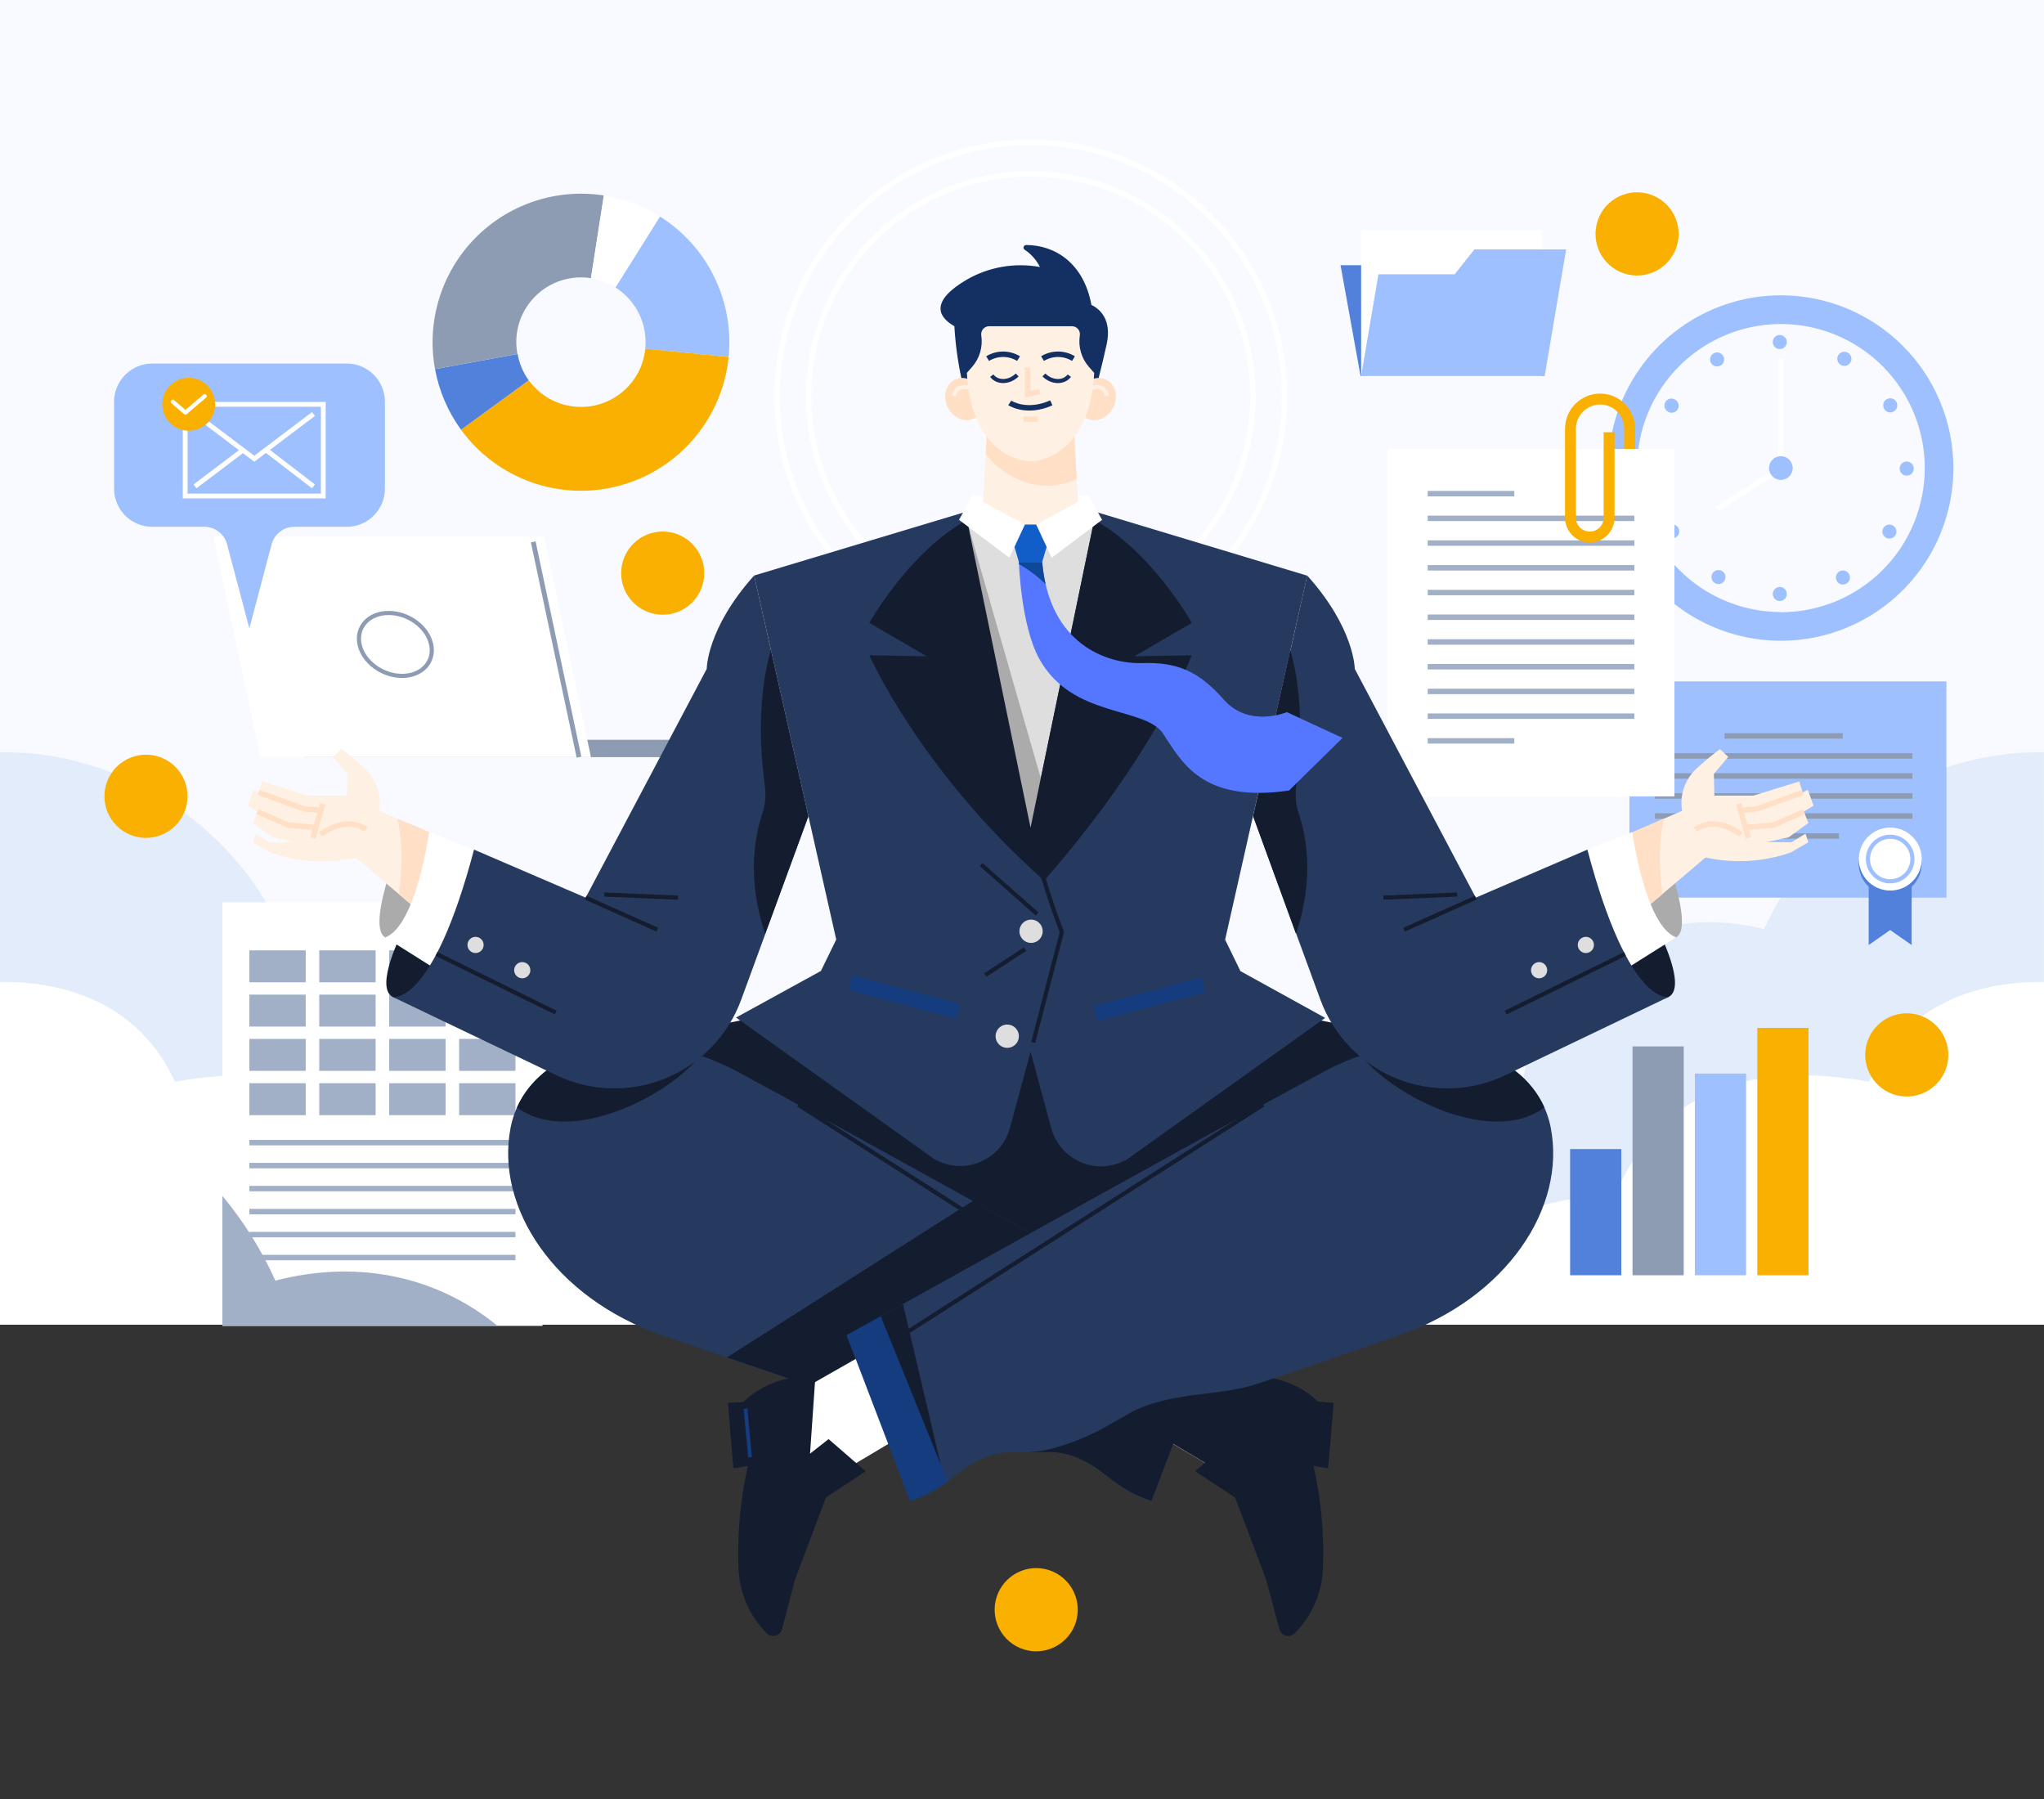 <?xml version="1.0" encoding="UTF-8"?>
<svg xmlns="http://www.w3.org/2000/svg" width="375" height="330" viewBox="0 0 375 330" fill="none">
  <rect x="0" y="0" width="375" height="330" fill="#333333" stroke="none"/>
  <rect width="375" height="243" fill="#F8FAFF"></rect>
  <path d="M375 243H227C227.202 221.649 251.255 201.059 279.109 201.154C280.174 182.191 298.87 164.115 323.626 170.454C331.974 151.861 352.566 137.556 374.984 138.011L375 243Z" fill="#E3ECFB"></path>
  <path d="M375 243H258.16C258.458 231.115 276.473 219.351 296.208 219.351C304.609 199.86 321.347 194.567 342.908 198.428C350.42 182.054 366.492 179.983 375 180.136V243Z" fill="white"></path>
  <path d="M0 243H148C147.798 221.649 123.745 201.059 95.891 201.154C94.826 182.191 76.129 164.115 51.374 170.454C43.011 151.861 22.418 137.556 0 138.011V243Z" fill="#E3ECFB"></path>
  <path d="M0 243H116.84C116.542 231.115 98.526 219.352 78.791 219.352C70.391 199.86 53.653 194.567 32.092 198.429C24.58 182.038 8.518 179.983 0 180.136V243Z" fill="white"></path>
  <g clip-path="url(#clip0_703_4551)">
    <path d="M357.097 124.991H298.943V164.66H357.097V124.991Z" fill="#9EC0FF"></path>
    <path d="M350.719 173.347L346.777 170.602L342.836 173.347V159.059H350.719V173.347Z" fill="#5181DB"></path>
    <path d="M346.777 164.21C349.965 164.21 352.55 161.624 352.55 158.432C352.55 155.241 349.965 152.655 346.777 152.655C343.589 152.655 341.005 155.241 341.005 158.432C341.005 161.624 343.589 164.21 346.777 164.21Z" fill="#5181DB"></path>
    <path d="M352.496 158.509C353.006 155.359 350.869 152.391 347.723 151.88C344.576 151.369 341.611 153.507 341.1 156.657C340.589 159.807 342.726 162.775 345.873 163.286C349.02 163.798 351.985 161.659 352.496 158.509Z" fill="white"></path>
    <path d="M350.862 157.574C350.862 158.383 350.622 159.173 350.173 159.845C349.724 160.518 349.087 161.042 348.34 161.351C347.594 161.66 346.773 161.741 345.98 161.584C345.188 161.426 344.46 161.037 343.889 160.465C343.318 159.893 342.929 159.165 342.771 158.372C342.614 157.579 342.695 156.757 343.004 156.01C343.313 155.263 343.836 154.624 344.508 154.175C345.18 153.726 345.969 153.486 346.777 153.486C347.86 153.486 348.899 153.917 349.665 154.683C350.431 155.45 350.862 156.49 350.862 157.574Z" stroke="#9EC0FF" stroke-width="0.76" stroke-miterlimit="10"></path>
    <path d="M303.62 138.666H350.862" stroke="#8D9CB3" stroke-miterlimit="10"></path>
    <path d="M316.396 134.994H338.084" stroke="#8D9CB3" stroke-miterlimit="10"></path>
    <path d="M303.62 142.339H350.862" stroke="#8D9CB3" stroke-miterlimit="10"></path>
    <path d="M303.62 146.011H350.862" stroke="#8D9CB3" stroke-miterlimit="10"></path>
    <path d="M303.62 149.684H350.862" stroke="#8D9CB3" stroke-miterlimit="10"></path>
    <path d="M317.098 153.356H337.376" stroke="#8D9CB3" stroke-miterlimit="10"></path>
    <path d="M331.795 188.555H322.401V233.927H331.795V188.555Z" fill="#F9B000"></path>
    <path d="M320.345 196.929H310.951V233.927H320.345V196.929Z" fill="#9EC0FF"></path>
    <path d="M308.902 191.949H299.508V233.927H308.902V191.949Z" fill="#8D9CB3"></path>
    <path d="M297.453 210.781H288.059V233.927H297.453V210.781Z" fill="#5181DB"></path>
    <path d="M286.009 221.608H276.615V233.927H286.009V221.608Z" fill="white"></path>
    <path d="M336.927 236.333H274.525V187.057" stroke="white" stroke-width="1.15" stroke-miterlimit="10"></path>
    <path d="M326.723 54.171C320.463 54.171 314.343 56.029 309.138 59.511C303.932 62.992 299.875 67.94 297.479 73.73C295.084 79.519 294.457 85.889 295.678 92.035C296.899 98.181 299.914 103.827 304.341 108.258C308.768 112.689 314.408 115.706 320.548 116.929C326.688 118.151 333.053 117.524 338.837 115.126C344.621 112.728 349.564 108.667 353.042 103.456C356.521 98.246 358.377 92.121 358.377 85.854C358.377 81.694 357.558 77.573 355.967 73.73C354.377 69.885 352.045 66.393 349.106 63.451C346.167 60.509 342.677 58.175 338.837 56.583C334.996 54.99 330.88 54.171 326.723 54.171ZM326.723 112.27C321.504 112.269 316.402 110.719 312.063 107.815C307.724 104.912 304.342 100.786 302.346 95.959C300.349 91.132 299.827 85.82 300.847 80.696C301.866 75.573 304.38 70.866 308.071 67.173C311.762 63.479 316.465 60.964 321.584 59.945C326.703 58.926 332.009 59.45 336.831 61.449C341.653 63.449 345.775 66.835 348.674 71.179C351.574 75.523 353.122 80.63 353.122 85.854C353.126 89.327 352.447 92.766 351.122 95.975C349.797 99.185 347.853 102.101 345.401 104.558C342.95 107.014 340.038 108.963 336.833 110.292C333.628 111.622 330.193 112.305 326.723 112.305V112.27Z" fill="#9EC0FF"></path>
    <path d="M327.812 62.743C327.812 62.997 327.737 63.246 327.596 63.458C327.454 63.67 327.253 63.835 327.018 63.933C326.783 64.03 326.524 64.056 326.275 64.006C326.025 63.956 325.796 63.834 325.616 63.653C325.436 63.473 325.314 63.244 325.264 62.994C325.214 62.744 325.24 62.485 325.337 62.25C325.435 62.014 325.599 61.813 325.811 61.672C326.023 61.53 326.271 61.455 326.526 61.455C326.867 61.455 327.194 61.59 327.436 61.832C327.677 62.073 327.812 62.401 327.812 62.743Z" fill="#9EC0FF"></path>
    <path d="M327.812 108.966C327.811 109.22 327.734 109.469 327.592 109.68C327.45 109.891 327.249 110.055 327.013 110.151C326.778 110.248 326.52 110.272 326.271 110.222C326.022 110.171 325.793 110.048 325.614 109.868C325.434 109.687 325.313 109.458 325.263 109.208C325.214 108.958 325.24 108.7 325.338 108.465C325.435 108.23 325.6 108.029 325.812 107.888C326.023 107.747 326.272 107.671 326.526 107.671C326.696 107.67 326.864 107.703 327.021 107.768C327.178 107.833 327.32 107.928 327.44 108.049C327.56 108.169 327.654 108.312 327.718 108.47C327.782 108.627 327.814 108.796 327.812 108.966Z" fill="#9EC0FF"></path>
    <path d="M316.145 65.291C316.316 65.587 316.362 65.939 316.273 66.27C316.184 66.6 315.968 66.882 315.672 67.052C315.376 67.223 315.024 67.269 314.694 67.18C314.364 67.092 314.083 66.875 313.912 66.579C313.828 66.432 313.773 66.27 313.751 66.102C313.729 65.934 313.74 65.763 313.784 65.6C313.828 65.436 313.904 65.283 314.007 65.149C314.11 65.014 314.239 64.902 314.385 64.817C314.532 64.733 314.694 64.678 314.862 64.656C315.029 64.634 315.2 64.645 315.363 64.689C315.527 64.733 315.68 64.809 315.814 64.912C315.948 65.015 316.061 65.144 316.145 65.291Z" fill="#9EC0FF"></path>
    <path d="M339.228 105.293C339.399 105.59 339.445 105.942 339.356 106.272C339.267 106.603 339.051 106.884 338.755 107.055C338.459 107.226 338.107 107.272 337.777 107.183C337.447 107.094 337.166 106.878 336.995 106.581C336.911 106.435 336.856 106.273 336.834 106.105C336.812 105.937 336.824 105.766 336.867 105.602C336.911 105.439 336.987 105.286 337.09 105.151C337.193 105.017 337.322 104.904 337.468 104.82C337.615 104.735 337.777 104.68 337.945 104.658C338.112 104.636 338.283 104.648 338.446 104.692C338.61 104.736 338.763 104.811 338.897 104.915C339.031 105.018 339.144 105.147 339.228 105.293Z" fill="#9EC0FF"></path>
    <path d="M307.289 73.283C307.442 73.364 307.578 73.475 307.687 73.609C307.797 73.744 307.878 73.899 307.926 74.066C307.975 74.232 307.989 74.407 307.968 74.579C307.947 74.751 307.891 74.918 307.804 75.068C307.718 75.218 307.601 75.349 307.463 75.454C307.324 75.558 307.166 75.633 306.998 75.674C306.829 75.716 306.654 75.723 306.483 75.695C306.312 75.667 306.149 75.604 306.002 75.512C305.706 75.341 305.49 75.059 305.401 74.729C305.312 74.398 305.358 74.046 305.529 73.75C305.7 73.454 305.981 73.237 306.311 73.148C306.641 73.059 306.993 73.106 307.289 73.276V73.283Z" fill="#9EC0FF"></path>
    <path d="M347.281 96.395C347.501 96.523 347.678 96.713 347.789 96.942C347.901 97.171 347.942 97.427 347.908 97.679C347.874 97.931 347.767 98.168 347.599 98.359C347.431 98.55 347.21 98.687 346.964 98.752C346.719 98.818 346.459 98.809 346.219 98.727C345.978 98.645 345.767 98.493 345.612 98.291C345.458 98.09 345.366 97.846 345.349 97.593C345.333 97.339 345.391 97.085 345.518 96.865C345.692 96.57 345.974 96.356 346.303 96.268C346.633 96.18 346.985 96.226 347.281 96.395Z" fill="#9EC0FF"></path>
    <path d="M303.633 84.662C303.89 84.66 304.141 84.735 304.354 84.877C304.568 85.019 304.735 85.221 304.834 85.458C304.932 85.695 304.959 85.956 304.909 86.207C304.859 86.459 304.736 86.691 304.555 86.872C304.373 87.054 304.142 87.177 303.891 87.227C303.639 87.276 303.379 87.25 303.142 87.151C302.905 87.053 302.703 86.886 302.562 86.672C302.42 86.458 302.345 86.206 302.347 85.95C302.348 85.609 302.485 85.282 302.725 85.041C302.966 84.8 303.293 84.663 303.633 84.662Z" fill="#9EC0FF"></path>
    <path d="M349.813 84.662C350.07 84.662 350.32 84.738 350.533 84.88C350.745 85.023 350.911 85.226 351.009 85.463C351.107 85.7 351.132 85.96 351.081 86.212C351.031 86.463 350.907 86.694 350.726 86.874C350.544 87.055 350.313 87.178 350.062 87.227C349.81 87.276 349.55 87.25 349.314 87.151C349.078 87.052 348.876 86.885 348.735 86.671C348.593 86.457 348.519 86.206 348.52 85.95C348.52 85.78 348.554 85.612 348.619 85.455C348.684 85.299 348.779 85.156 348.899 85.037C349.019 84.917 349.162 84.822 349.319 84.758C349.476 84.693 349.644 84.661 349.813 84.662Z" fill="#9EC0FF"></path>
    <path d="M306.152 96.347C306.448 96.176 306.8 96.13 307.13 96.219C307.46 96.308 307.741 96.524 307.912 96.821C308.082 97.117 308.128 97.469 308.04 97.8C307.951 98.13 307.735 98.412 307.439 98.582C307.292 98.667 307.13 98.722 306.962 98.744C306.795 98.766 306.624 98.754 306.461 98.71C306.297 98.666 306.144 98.591 306.01 98.487C305.876 98.384 305.763 98.255 305.679 98.109C305.594 97.962 305.54 97.8 305.518 97.632C305.496 97.464 305.507 97.293 305.551 97.13C305.595 96.966 305.671 96.813 305.774 96.679C305.877 96.544 306.005 96.432 306.152 96.347Z" fill="#9EC0FF"></path>
    <path d="M346.137 73.235C346.359 73.106 346.613 73.046 346.869 73.062C347.124 73.078 347.37 73.169 347.573 73.325C347.777 73.48 347.93 73.693 348.012 73.935C348.095 74.178 348.104 74.44 348.038 74.688C347.972 74.935 347.834 75.158 347.642 75.327C347.45 75.496 347.211 75.604 346.958 75.638C346.704 75.671 346.446 75.629 346.216 75.515C345.986 75.402 345.796 75.223 345.668 75C345.497 74.704 345.451 74.352 345.539 74.021C345.627 73.69 345.842 73.408 346.137 73.235Z" fill="#9EC0FF"></path>
    <path d="M314.164 105.205C314.292 104.985 314.482 104.808 314.71 104.696C314.939 104.585 315.195 104.543 315.447 104.577C315.699 104.611 315.935 104.719 316.126 104.887C316.316 105.055 316.453 105.276 316.518 105.522C316.584 105.768 316.575 106.028 316.493 106.268C316.411 106.509 316.26 106.72 316.058 106.875C315.857 107.03 315.614 107.122 315.36 107.139C315.107 107.155 314.854 107.097 314.634 106.97C314.338 106.797 314.123 106.515 314.035 106.184C313.947 105.854 313.993 105.501 314.164 105.205Z" fill="#9EC0FF"></path>
    <path d="M337.254 65.175C337.382 64.953 337.573 64.774 337.802 64.66C338.032 64.547 338.29 64.504 338.544 64.537C338.798 64.571 339.036 64.679 339.229 64.848C339.421 65.018 339.559 65.24 339.625 65.488C339.691 65.736 339.682 65.997 339.599 66.24C339.516 66.483 339.363 66.695 339.16 66.851C338.956 67.006 338.711 67.098 338.455 67.114C338.2 67.129 337.945 67.069 337.724 66.94C337.577 66.855 337.448 66.742 337.345 66.608C337.242 66.473 337.166 66.319 337.122 66.155C337.079 65.991 337.068 65.82 337.091 65.652C337.113 65.484 337.169 65.322 337.254 65.175Z" fill="#9EC0FF"></path>
    <path d="M326.723 65.822V85.854L315.028 93.376" stroke="white" stroke-miterlimit="10"></path>
    <path d="M326.723 88.028C327.923 88.028 328.895 87.054 328.895 85.854C328.895 84.653 327.923 83.68 326.723 83.68C325.524 83.68 324.552 84.653 324.552 85.854C324.552 87.054 325.524 88.028 326.723 88.028Z" fill="#9EC0FF"></path>
    <path d="M307.2 82.359H254.567V146.086H307.2V82.359Z" fill="white"></path>
    <path d="M261.932 90.549H277.82" stroke="#A1B0C7" stroke-miterlimit="10"></path>
    <path d="M261.932 95.086H299.842" stroke="#A1B0C7" stroke-miterlimit="10"></path>
    <path d="M261.932 99.617H299.842" stroke="#A1B0C7" stroke-miterlimit="10"></path>
    <path d="M261.932 104.156H299.842" stroke="#A1B0C7" stroke-miterlimit="10"></path>
    <path d="M261.932 108.693H299.842" stroke="#A1B0C7" stroke-miterlimit="10"></path>
    <path d="M261.932 113.224H299.842" stroke="#A1B0C7" stroke-miterlimit="10"></path>
    <path d="M261.932 117.762H299.842" stroke="#A1B0C7" stroke-miterlimit="10"></path>
    <path d="M261.932 122.3H299.842" stroke="#A1B0C7" stroke-miterlimit="10"></path>
    <path d="M261.932 126.831H299.842" stroke="#A1B0C7" stroke-miterlimit="10"></path>
    <path d="M261.932 131.369H299.842" stroke="#A1B0C7" stroke-miterlimit="10"></path>
    <path d="M261.932 135.9H277.82" stroke="#A1B0C7" stroke-miterlimit="10"></path>
    <path d="M295.213 79.293V94.964C295.213 95.903 294.84 96.805 294.176 97.469C293.512 98.134 292.612 98.507 291.673 98.507C291.208 98.508 290.747 98.417 290.316 98.239C289.886 98.061 289.495 97.801 289.166 97.472C288.836 97.142 288.575 96.752 288.397 96.321C288.218 95.891 288.126 95.43 288.126 94.964V78.611C288.137 77.173 288.716 75.797 289.736 74.783C290.756 73.77 292.135 73.201 293.572 73.201C295.006 73.201 296.38 73.771 297.394 74.786C298.408 75.8 298.977 77.176 298.977 78.611V82.352" stroke="#F9B000" stroke-width="2" stroke-miterlimit="10"></path>
    <path d="M118.382 63.962L133.678 65.481C134.179 60.438 133.265 55.355 131.039 50.803C128.813 46.251 125.364 42.41 121.077 39.712L112.909 52.726C114.775 53.904 116.277 55.579 117.244 57.564C118.211 59.549 118.605 61.765 118.382 63.962Z" fill="#9EC0FF"></path>
    <path d="M116.632 69.099C114.959 71.761 112.299 73.65 109.235 74.35C106.172 75.05 102.957 74.504 100.295 72.833C99.017 72.033 97.906 70.995 97.021 69.774L84.584 78.829C87.833 83.289 92.359 86.656 97.562 88.485C102.765 90.314 108.4 90.518 113.721 89.071C119.043 87.624 123.8 84.594 127.364 80.382C130.927 76.17 133.129 70.974 133.678 65.481L118.382 63.962C118.21 65.788 117.61 67.548 116.632 69.099Z" fill="#F9B000"></path>
    <path d="M84.584 78.829L97 69.774C95.967 68.332 95.27 66.676 94.958 64.929L79.812 67.709C80.553 71.726 82.183 75.526 84.584 78.829Z" fill="#5181DB"></path>
    <path d="M96.537 56.433C97.772 54.468 99.555 52.908 101.667 51.947C103.778 50.985 106.124 50.664 108.416 51.023L110.785 35.856C106.489 35.186 102.095 35.555 97.971 36.933C93.847 38.311 90.112 40.658 87.08 43.776C84.047 46.895 81.805 50.695 80.541 54.859C79.276 59.023 79.026 63.429 79.812 67.71L94.931 64.93C94.373 61.996 94.947 58.96 96.537 56.433Z" fill="#8D9CB3"></path>
    <path d="M108.416 51.05C110.01 51.297 111.537 51.867 112.902 52.726L121.071 39.712C117.941 37.738 114.44 36.426 110.785 35.856L108.416 51.05Z" fill="white"></path>
    <path d="M99.532 165.512H40.793V243.214H99.532V165.512Z" fill="white"></path>
    <path d="M50.52 234.909C47.999 229.307 44.727 224.076 40.793 219.36V243.207H91.269C81.092 234.847 66.837 230.698 50.52 234.909Z" fill="#A1B0C7"></path>
    <path d="M45.748 209.603H94.57" stroke="#A1B0C7" stroke-miterlimit="10"></path>
    <path d="M45.748 213.813H94.57" stroke="#A1B0C7" stroke-miterlimit="10"></path>
    <path d="M45.748 218.031H94.57" stroke="#A1B0C7" stroke-miterlimit="10"></path>
    <path d="M45.748 222.249H94.57" stroke="#A1B0C7" stroke-miterlimit="10"></path>
    <path d="M45.748 226.466H94.57" stroke="#A1B0C7" stroke-miterlimit="10"></path>
    <path d="M45.748 230.677H94.57" stroke="#A1B0C7" stroke-miterlimit="10"></path>
    <path d="M56.089 174.329H45.748V180.188H56.089V174.329Z" fill="#A1B0C7"></path>
    <path d="M68.913 174.329H58.573V180.188H68.913V174.329Z" fill="#A1B0C7"></path>
    <path d="M81.745 174.329H71.405V180.188H81.745V174.329Z" fill="#A1B0C7"></path>
    <path d="M94.57 174.329H84.23V180.188H94.57V174.329Z" fill="#A1B0C7"></path>
    <path d="M56.089 182.45H45.748V188.31H56.089V182.45Z" fill="#A1B0C7"></path>
    <path d="M68.913 182.45H58.573V188.31H68.913V182.45Z" fill="#A1B0C7"></path>
    <path d="M81.745 182.45H71.405V188.31H81.745V182.45Z" fill="#A1B0C7"></path>
    <path d="M94.57 182.45H84.23V188.31H94.57V182.45Z" fill="#A1B0C7"></path>
    <path d="M56.089 190.572H45.748V196.432H56.089V190.572Z" fill="#A1B0C7"></path>
    <path d="M68.913 190.572H58.573V196.432H68.913V190.572Z" fill="#A1B0C7"></path>
    <path d="M81.745 190.572H71.405V196.432H81.745V190.572Z" fill="#A1B0C7"></path>
    <path d="M94.57 190.572H84.23V196.432H94.57V190.572Z" fill="#A1B0C7"></path>
    <path d="M56.089 198.701H45.748V204.561H56.089V198.701Z" fill="#A1B0C7"></path>
    <path d="M68.913 198.701H58.573V204.561H68.913V198.701Z" fill="#A1B0C7"></path>
    <path d="M81.745 198.701H71.405V204.561H81.745V198.701Z" fill="#A1B0C7"></path>
    <path d="M94.57 198.701H84.23V204.561H94.57V198.701Z" fill="#A1B0C7"></path>
    <path d="M139.627 135.702H55.619V138.892H139.627V135.702Z" fill="#8D9CB3"></path>
    <path d="M108.416 138.884H47.764L39.18 98.473H99.825L108.416 138.884Z" fill="white"></path>
    <path d="M97.831 99.393L106.224 138.891" stroke="#8D9CB3" stroke-width="0.88" stroke-miterlimit="10"></path>
    <path d="M79.104 118.212C79.785 121.401 77.389 123.983 73.76 123.983C70.132 123.983 66.647 121.401 65.966 118.212C65.285 115.023 67.682 112.441 71.31 112.441C74.938 112.441 78.43 115.03 79.104 118.212Z" stroke="#8D9CB3" stroke-width="0.76" stroke-miterlimit="10"></path>
    <path d="M63.597 66.687H27.893C26.043 66.698 24.272 67.442 22.967 68.755C21.662 70.069 20.93 71.846 20.93 73.698V89.642C20.933 91.492 21.667 93.265 22.972 94.574C24.277 95.884 26.046 96.624 27.893 96.633H37.485C38.439 96.633 39.367 96.949 40.123 97.532C40.879 98.115 41.421 98.932 41.664 99.856L45.749 115.268L49.833 99.856C50.074 98.932 50.615 98.115 51.37 97.531C52.125 96.948 53.052 96.632 54.006 96.633H63.597C64.517 96.637 65.429 96.459 66.281 96.109C67.132 95.76 67.906 95.245 68.558 94.596C69.211 93.947 69.729 93.175 70.083 92.325C70.437 91.475 70.621 90.563 70.622 89.642V73.698C70.622 72.776 70.441 71.863 70.087 71.011C69.734 70.159 69.216 69.385 68.564 68.734C67.911 68.082 67.136 67.566 66.284 67.215C65.432 66.864 64.519 66.685 63.597 66.687Z" fill="#9EC0FF"></path>
    <path d="M59.309 74.169H33.972V90.985H59.309V74.169Z" stroke="white" stroke-width="0.88" stroke-miterlimit="10"></path>
    <path d="M35.776 75.94L46.647 84.151L57.511 75.94" stroke="white" stroke-width="0.88" stroke-miterlimit="10"></path>
    <path d="M48.791 82.529L57.511 89.213" stroke="white" stroke-width="0.88" stroke-miterlimit="10"></path>
    <path d="M35.783 89.213L44.564 82.577" stroke="white" stroke-width="0.88" stroke-miterlimit="10"></path>
    <path d="M39.479 74.148C39.48 75.109 39.197 76.049 38.664 76.849C38.132 77.649 37.374 78.273 36.488 78.642C35.601 79.01 34.625 79.108 33.683 78.921C32.741 78.734 31.875 78.272 31.196 77.593C30.517 76.914 30.054 76.048 29.866 75.106C29.678 74.163 29.774 73.186 30.141 72.298C30.508 71.41 31.13 70.65 31.928 70.116C32.727 69.582 33.665 69.297 34.626 69.297C35.912 69.297 37.145 69.808 38.055 70.718C38.965 71.627 39.477 72.861 39.479 74.148Z" fill="#F9B000"></path>
    <path d="M31.706 73.692L34.02 75.682L37.553 72.663" stroke="white" stroke-width="0.75" stroke-linecap="round" stroke-linejoin="round"></path>
    <path d="M245.942 48.652L249.611 68.97H283.279L279.604 48.652H245.942Z" fill="#5181DB"></path>
    <path d="M282.878 42.213H249.72V68.977H282.878V42.213Z" fill="white"></path>
    <path d="M270.503 45.749L266.881 50.308H252.892L249.72 68.97H283.389L287.33 45.749H270.503Z" fill="#9EC0FF"></path>
    <path d="M32.173 151.463C35.151 148.483 35.151 143.651 32.173 140.671C29.196 137.691 24.368 137.691 21.391 140.671C18.414 143.651 18.414 148.483 21.391 151.463C24.368 154.443 29.196 154.443 32.173 151.463Z" fill="#F9B000"></path>
    <path d="M307.768 44.654C308.731 40.551 306.188 36.444 302.089 35.48C297.99 34.516 293.887 37.061 292.924 41.163C291.961 45.266 294.503 49.374 298.602 50.338C302.701 51.302 306.805 48.757 307.768 44.654Z" fill="#F9B000"></path>
    <path d="M357.24 195.27C358.212 191.169 355.679 187.056 351.582 186.083C347.485 185.109 343.376 187.645 342.403 191.746C341.431 195.846 343.964 199.96 348.061 200.933C352.158 201.906 356.267 199.37 357.24 195.27Z" fill="#F9B000"></path>
    <path d="M126.974 110.529C129.952 107.549 129.952 102.717 126.974 99.737C123.997 96.757 119.17 96.757 116.192 99.737C113.215 102.717 113.215 107.549 116.192 110.529C119.17 113.509 123.997 113.509 126.974 110.529Z" fill="#F9B000"></path>
    <path d="M194.856 301.245C198.15 298.619 198.693 293.818 196.07 290.522C193.446 287.225 188.649 286.681 185.356 289.307C182.062 291.933 181.519 296.734 184.143 300.031C186.766 303.328 191.563 303.871 194.856 301.245Z" fill="#F9B000"></path>
    <path d="M189.109 119.282C214.813 119.282 235.65 98.425 235.65 72.697C235.65 46.969 214.813 26.112 189.109 26.112C163.405 26.112 142.568 46.969 142.568 72.697C142.568 98.425 163.405 119.282 189.109 119.282Z" stroke="white" stroke-miterlimit="10"></path>
    <path d="M217.933 101.55C233.852 85.616 233.852 59.783 217.933 43.85C202.015 27.916 176.206 27.916 160.288 43.85C144.369 59.783 144.369 85.616 160.288 101.55C176.206 117.483 202.015 117.483 217.933 101.55Z" stroke="white" stroke-miterlimit="10"></path>
    <path d="M189.095 176.482L110.846 192.215L189.095 241.456L267.337 192.215L189.095 176.482Z" fill="#141D30"></path>
    <path d="M227.576 178.137L224.765 172.373L239.829 105.6L200.77 93.819H177.414L138.354 105.573L153.419 172.346L150.607 178.11L135.039 186.654L171.294 212.546C172.549 213.297 173.961 213.746 175.418 213.859C176.876 213.973 178.34 213.747 179.696 213.199C181.051 212.651 182.262 211.796 183.233 210.702C184.203 209.608 184.907 208.303 185.29 206.891L189.068 192.93L192.866 206.952C193.249 208.365 193.953 209.669 194.924 210.763C195.894 211.858 197.105 212.712 198.46 213.26C199.816 213.808 201.28 214.034 202.738 213.921C204.195 213.808 205.607 213.358 206.862 212.607L243.117 186.716L227.576 178.137Z" fill="#26395E"></path>
    <path d="M177.434 95.373H200.749L189.095 151.823L177.434 95.373Z" fill="#DEDEDE"></path>
    <path d="M177.707 96.681L193.227 150.672L186.216 155.414L177.707 96.681Z" fill="#ABABAB"></path>
    <path d="M218.665 114.26C218.665 114.26 211.354 101.205 200.749 95.373L189.068 151.823L177.407 95.373C166.801 101.205 159.49 114.26 159.49 114.26L170.021 120.392L159.49 120.201C159.49 120.201 168.877 141.46 191.559 161.526C197.311 155.005 211.559 137.849 218.638 120.201L208.107 120.392L218.665 114.26Z" fill="#141D30"></path>
    <path d="M178.333 90.985H199.803L189.068 101.198L178.333 90.985Z" fill="white"></path>
    <path d="M200.749 72.424C200.749 72.424 202.111 67.444 203.043 63.097C203.976 58.75 201.893 56.712 200.239 55.942C198.802 48.182 193.493 44.952 188.258 44.945C188.155 44.943 188.055 44.974 187.972 45.034C187.889 45.094 187.828 45.179 187.798 45.277C187.768 45.375 187.77 45.48 187.805 45.577C187.841 45.673 187.906 45.755 187.992 45.81C189.186 46.603 190.151 47.696 190.79 48.979C186.191 48.141 181.443 48.956 177.387 51.282C170.75 55.179 171.941 58.048 175.093 59.84C175.33 64.027 175.991 68.18 177.067 72.234L200.749 72.424Z" fill="#142F61"></path>
    <path d="M189.068 151.823C190.492 158.347 192.413 164.753 194.813 170.983L189.551 191.233" stroke="#141D30" stroke-width="0.76" stroke-miterlimit="10"></path>
    <path d="M189.163 172.966C190.343 172.966 191.3 172.008 191.3 170.826C191.3 169.645 190.343 168.687 189.163 168.687C187.982 168.687 187.025 169.645 187.025 170.826C187.025 172.008 187.982 172.966 189.163 172.966Z" fill="#DEDEDE"></path>
    <path d="M186.93 190.075C186.93 190.498 186.805 190.912 186.57 191.264C186.335 191.615 186.001 191.89 185.611 192.052C185.22 192.214 184.79 192.256 184.376 192.173C183.961 192.091 183.58 191.887 183.281 191.588C182.982 191.289 182.779 190.907 182.696 190.492C182.614 190.077 182.656 189.647 182.818 189.256C182.98 188.865 183.254 188.531 183.605 188.296C183.957 188.061 184.37 187.936 184.793 187.936C185.359 187.937 185.902 188.163 186.302 188.564C186.703 188.965 186.928 189.508 186.93 190.075Z" fill="#DEDEDE"></path>
    <path d="M180.007 158.596L190.279 167.665" stroke="#141D30" stroke-width="0.76" stroke-miterlimit="10"></path>
    <path d="M188.047 174.117L180.77 178.846" stroke="#141D30" stroke-width="0.76" stroke-miterlimit="10"></path>
    <path d="M176.138 184.133L156.396 178.901L155.678 181.615L175.42 186.847L176.138 184.133Z" fill="#143C7E"></path>
    <path d="M201.336 187.299L221.145 181.984L220.416 179.261L200.606 184.576L201.336 187.299Z" fill="#143C7E"></path>
    <path d="M218.352 247.657L233.138 256.085L230.319 273.862L211.606 262.722L218.352 247.657Z" fill="white"></path>
    <path d="M228.549 252.61L229.523 266.653L226.119 263.982L219.312 269.883L226.589 274.686L232.246 289.629L234.737 298.881C234.814 299.162 234.962 299.417 235.168 299.621C235.374 299.826 235.629 299.973 235.91 300.049C236.19 300.124 236.485 300.124 236.765 300.05C237.046 299.975 237.302 299.828 237.508 299.624C240.775 296.371 242.645 291.971 242.722 287.36C242.935 281.161 242.354 274.96 240.993 268.908L243.655 269.351L244.642 257.346L241.817 257.155C240.065 255.483 237.972 254.21 235.681 253.426C233.391 252.641 230.958 252.363 228.549 252.61Z" fill="#141D30"></path>
    <path d="M93.671 206.891C96.476 192.357 116.387 186.45 135.277 196.568C154.167 206.686 222.838 244.945 222.838 244.945L211.225 275.347C203.737 272.826 202.961 269.372 196.93 267.171C191.988 265.352 190.518 267.648 182.669 264.97C174.82 262.292 172.261 259.349 167.734 257.782C160.559 255.288 153.874 256.003 147.224 253.741C136.012 249.939 126.367 246.655 121.465 244.945C101.602 237.995 90.86 221.431 93.671 206.891Z" fill="#26395E"></path>
    <path d="M205.603 268.636L212.519 239.194L218.25 242.383L205.603 268.636Z" fill="#141D30"></path>
    <path d="M218.25 248.515L146.455 202.653" stroke="#141D30" stroke-width="0.76" stroke-miterlimit="10"></path>
    <path d="M241.409 258.402L240.578 267.294" stroke="#143C7E" stroke-width="0.69" stroke-miterlimit="10"></path>
    <path d="M211.225 275.34C208.746 274.537 206.419 273.321 204.343 271.743L216.596 241.449L222.852 244.931L211.225 275.34Z" fill="#143C7E"></path>
    <path d="M243.804 267.655L244.655 257.325L241.83 257.134C240.075 255.464 237.979 254.194 235.686 253.413C233.393 252.632 230.958 252.358 228.55 252.61L228.611 253.516L221.184 249.258L222.838 244.924C222.838 244.924 200.939 232.735 178.476 220.293L133.357 248.999L147.251 253.721C153.902 255.983 160.586 255.267 167.761 257.761C172.288 259.328 174.847 262.265 182.696 264.95C190.545 267.634 192.015 265.331 196.957 267.15C202.961 269.351 203.764 272.806 211.252 275.327L215.248 264.861L221.062 268.336L219.312 269.862L226.589 274.666L226.78 275.184L240.993 268.881L243.804 267.655Z" fill="#141D30"></path>
    <path d="M284.512 206.891C281.707 192.357 261.796 186.45 242.906 196.568C224.016 206.686 155.345 244.945 155.345 244.945L166.958 275.347C174.446 272.826 175.222 269.372 181.253 267.171C186.195 265.352 187.665 267.648 195.514 264.97C203.363 262.292 205.922 259.349 210.449 257.782C217.624 255.288 224.309 256.003 230.959 253.741C242.171 249.939 251.817 246.655 256.718 244.945C276.581 237.995 287.323 221.431 284.512 206.891Z" fill="#26395E"></path>
    <path d="M172.581 268.636L165.665 239.194L159.933 242.383L172.581 268.636Z" fill="#141D30"></path>
    <path d="M159.933 248.515L231.729 202.653" stroke="#141D30" stroke-width="0.76" stroke-miterlimit="10"></path>
    <path d="M159.831 247.657L145.045 256.085L147.864 273.862L166.577 262.722L159.831 247.657Z" fill="white"></path>
    <path d="M149.586 252.61L148.613 266.653L152.016 263.982L158.824 269.883L151.547 274.686L145.89 289.629L143.46 298.881C143.383 299.162 143.235 299.417 143.029 299.621C142.823 299.826 142.568 299.973 142.287 300.049C142.007 300.124 141.712 300.124 141.432 300.05C141.151 299.975 140.895 299.828 140.689 299.624C137.422 296.371 135.552 291.971 135.475 287.36C135.262 281.161 135.843 274.96 137.204 268.908L134.542 269.351L133.555 257.346L136.38 257.155C138.125 255.491 140.208 254.223 142.487 253.439C144.766 252.655 147.188 252.372 149.586 252.61Z" fill="#141D30"></path>
    <path d="M136.775 258.402L137.605 267.294" stroke="#143C7E" stroke-width="0.69" stroke-miterlimit="10"></path>
    <path d="M166.958 275.34C169.438 274.537 171.764 273.321 173.84 271.743L161.587 241.449L155.331 244.931L166.958 275.34Z" fill="#143C7E"></path>
    <path d="M70.683 171.944C66.783 169.805 74.829 150.992 74.829 150.992L81.602 153.915C81.602 153.915 74.611 174.097 70.683 171.944Z" fill="#ABABAB"></path>
    <path d="M84.441 155.135L69.588 148.737C69.82 147.36 69.714 145.947 69.28 144.621C68.846 143.294 68.097 142.092 67.096 141.119C65.682 139.804 64.195 138.569 62.644 137.419L61.092 138.837L63.727 141.964L63.645 145.936H56.443L48.07 143.347L47.478 145.378L46.525 144.901L45.435 147.824L47.212 148.88L46.395 150.985L50.03 153.622L54.053 154.481L49.52 154.549L46.933 152.968L46.423 154.549L49.676 156.423C54.693 158.165 60.094 158.478 65.279 157.329L78.825 168.796L84.441 155.135Z" fill="#FFF0E4"></path>
    <path d="M78.825 168.776L84.441 155.148L72.869 150.168C73.869 154.174 73.862 158.698 73.161 164.006L78.825 168.776Z" fill="#FFE0C7"></path>
    <path d="M72.025 182.866C68.621 181.013 73.862 170.847 73.862 170.847L84.89 175.555C84.89 175.555 75.769 184.903 72.025 182.866Z" fill="#141D30"></path>
    <path d="M86.96 155.85L78.73 152.621C78.73 152.621 76.368 169.839 70.684 171.944L86.96 182.198V155.85Z" fill="white"></path>
    <path d="M127.517 194.749C127.857 194.409 128.108 193.99 128.245 193.529C113.44 188.603 99.396 193.005 94.856 203.137C103.685 209.855 120.458 202.312 127.517 194.749Z" fill="#141D30"></path>
    <path d="M138.354 105.573L148.313 149.739L135.971 183.411C134.783 186.65 132.931 189.605 130.536 192.086C128.141 194.568 125.254 196.521 122.061 197.822C118.868 199.123 115.439 199.742 111.994 199.64C108.548 199.538 105.162 198.717 102.051 197.229L72.031 182.866C72.031 182.866 79.308 184.781 86.966 155.85L107.449 164.66L129.661 122.695C129.661 122.695 129.641 115.282 138.354 105.573Z" fill="#26395E"></path>
    <path d="M80.078 174.983L101.956 185.742" stroke="#141D30" stroke-width="0.76" stroke-miterlimit="10"></path>
    <path d="M87.246 174.82C88.065 174.82 88.73 174.155 88.73 173.334C88.73 172.514 88.065 171.849 87.246 171.849C86.426 171.849 85.762 172.514 85.762 173.334C85.762 174.155 86.426 174.82 87.246 174.82Z" fill="#DEDEDE"></path>
    <path d="M97.3 177.968C97.3 178.261 97.213 178.549 97.05 178.793C96.887 179.037 96.655 179.228 96.384 179.34C96.113 179.453 95.814 179.482 95.526 179.425C95.239 179.367 94.974 179.226 94.767 179.018C94.559 178.81 94.418 178.546 94.361 178.257C94.303 177.969 94.333 177.671 94.445 177.399C94.557 177.128 94.748 176.896 94.992 176.732C95.236 176.569 95.522 176.482 95.816 176.482C96.21 176.482 96.587 176.638 96.865 176.917C97.144 177.196 97.3 177.574 97.3 177.968Z" fill="#DEDEDE"></path>
    <path d="M107.442 164.66L120.594 170.54" stroke="#141D30" stroke-width="0.76" stroke-miterlimit="10"></path>
    <path d="M110.846 164.088L124.386 164.66" stroke="#141D30" stroke-width="0.76" stroke-miterlimit="10"></path>
    <path d="M141.417 119.282C140.546 122.171 138.517 130.769 140.321 144.199C140.556 145.864 140.407 147.561 139.886 149.159C136.747 158.555 139.028 167.386 140.389 171.27L148.286 149.739L141.417 119.282Z" fill="#141D30"></path>
    <path d="M47.471 145.378L55.85 148.376L58.784 148.628" stroke="#FFE0C7" stroke-miterlimit="10"></path>
    <path d="M47.239 148.88L52.848 151.347L57.797 151.79" stroke="#FFE0C7" stroke-miterlimit="10"></path>
    <path d="M59.2 147.449L57.41 153.711" stroke="#FFE0C7" stroke-miterlimit="10"></path>
    <path d="M58.785 153.098C60.636 151.667 64.047 150.065 67.178 152.144" stroke="#FFE0C7" stroke-miterlimit="10"></path>
    <path d="M307.513 171.944C311.414 169.805 303.375 150.992 303.375 150.992L296.567 153.915C296.567 153.915 303.579 174.097 307.513 171.944Z" fill="#ABABAB"></path>
    <path d="M293.749 155.135L308.602 148.737C308.37 147.36 308.476 145.947 308.91 144.621C309.344 143.294 310.093 142.092 311.094 141.119C312.508 139.804 313.994 138.569 315.546 137.419L317.071 138.837L314.436 141.964L314.518 145.936H321.72L330.093 143.347L330.712 145.357L331.672 144.88L332.727 147.803L330.95 148.859L331.767 150.965L328.132 153.602L324.109 154.46L328.656 154.508L331.243 152.927L331.767 154.508L328.513 156.382C323.497 158.123 318.096 158.437 312.911 157.288L299.345 168.776L293.749 155.135Z" fill="#FFF0E4"></path>
    <path d="M299.344 168.776L293.729 155.148L305.301 150.168C304.3 154.174 304.314 158.698 305.015 164.006L299.344 168.776Z" fill="#FFE0C7"></path>
    <path d="M306.152 182.866C309.555 181.013 304.321 170.847 304.321 170.847L293.293 175.555C293.293 175.555 302.421 184.903 306.152 182.866Z" fill="#141D30"></path>
    <path d="M291.23 155.85L299.46 152.621C299.46 152.621 301.823 169.839 307.5 171.944L291.23 182.198V155.85Z" fill="white"></path>
    <path d="M250.673 194.749C250.334 194.408 250.081 193.989 249.938 193.529C264.744 188.603 278.794 193.005 283.334 203.137C274.505 209.855 257.732 202.312 250.673 194.749Z" fill="#141D30"></path>
    <path d="M239.829 105.573L229.911 149.739L242.259 183.411C243.448 186.65 245.298 189.604 247.693 192.086C250.087 194.567 252.973 196.521 256.166 197.822C259.358 199.122 262.786 199.741 266.232 199.64C269.677 199.538 273.063 198.717 276.173 197.229L306.152 182.866C306.152 182.866 298.882 184.781 291.224 155.85L270.754 164.66L248.549 122.695C248.549 122.695 248.549 115.282 239.829 105.573Z" fill="#26395E"></path>
    <path d="M298.113 174.983L276.234 185.742" stroke="#141D30" stroke-width="0.76" stroke-miterlimit="10"></path>
    <path d="M290.944 174.82C291.764 174.82 292.428 174.155 292.428 173.334C292.428 172.514 291.764 171.849 290.944 171.849C290.125 171.849 289.46 172.514 289.46 173.334C289.46 174.155 290.125 174.82 290.944 174.82Z" fill="#DEDEDE"></path>
    <path d="M280.883 177.968C280.883 178.261 280.97 178.549 281.133 178.793C281.296 179.037 281.528 179.228 281.799 179.34C282.071 179.453 282.369 179.482 282.657 179.425C282.945 179.367 283.209 179.226 283.417 179.018C283.624 178.81 283.765 178.546 283.823 178.257C283.88 177.969 283.851 177.671 283.738 177.399C283.626 177.128 283.436 176.896 283.192 176.732C282.948 176.569 282.661 176.482 282.367 176.482C281.974 176.484 281.598 176.641 281.32 176.919C281.042 177.197 280.885 177.574 280.883 177.968Z" fill="#DEDEDE"></path>
    <path d="M270.741 164.66L257.596 170.54" stroke="#141D30" stroke-width="0.76" stroke-miterlimit="10"></path>
    <path d="M267.344 164.088L253.797 164.66" stroke="#141D30" stroke-width="0.76" stroke-miterlimit="10"></path>
    <path d="M236.718 119.282C237.596 122.171 239.625 130.769 237.821 144.199C237.584 145.864 237.731 147.56 238.25 149.159C241.395 158.555 239.114 167.386 237.753 171.27L229.911 149.739L236.718 119.282Z" fill="#141D30"></path>
    <path d="M330.712 145.378L322.339 148.376L319.405 148.628" stroke="#FFE0C7" stroke-miterlimit="10"></path>
    <path d="M330.951 148.88L325.341 151.347L320.393 151.79" stroke="#FFE0C7" stroke-miterlimit="10"></path>
    <path d="M318.99 147.449L320.774 153.711" stroke="#FFE0C7" stroke-miterlimit="10"></path>
    <path d="M319.405 153.098C317.554 151.667 314.137 150.065 311.012 152.144" stroke="#FFE0C7" stroke-miterlimit="10"></path>
    <path d="M197.046 78.748H189.068H181.09L180.259 93.697L189.068 98.868L197.876 93.697L197.046 78.748Z" fill="#FFF0E4"></path>
    <path d="M191.205 103.086H186.93L184.902 96.218H193.227L191.205 103.086Z" fill="#125EC9"></path>
    <path d="M192.097 89.138C193.978 89.088 195.83 88.659 197.543 87.878L197.039 78.734H181.09L180.838 83.279C182.161 85.032 183.859 86.467 185.806 87.481C187.754 88.495 189.903 89.061 192.097 89.138Z" fill="#FFE0C7"></path>
    <path d="M178.789 76.742C180.475 75.868 181.024 73.578 180.015 71.626C179.006 69.674 176.821 68.8 175.135 69.674C173.448 70.547 172.9 72.837 173.909 74.789C174.918 76.741 177.102 77.615 178.789 76.742Z" fill="#FFE0C7"></path>
    <path d="M175.004 72.636C175.487 70.51 177.795 70.299 179.715 72.745" stroke="#FFF0E4" stroke-width="0.71" stroke-miterlimit="10"></path>
    <path d="M198.114 71.627C197.107 73.576 197.658 75.865 199.347 76.737C201.035 77.609 203.22 76.737 204.227 74.789C205.235 72.84 204.683 70.551 203.002 69.672C201.321 68.793 199.129 69.672 198.114 71.627Z" fill="#FFE0C7"></path>
    <path d="M203.132 72.636C202.648 70.51 200.341 70.299 198.421 72.745" stroke="#FFF0E4" stroke-width="0.71" stroke-miterlimit="10"></path>
    <path d="M199.803 67.335C199.114 66.553 198.605 65.628 198.312 64.628C198.019 63.627 197.949 62.574 198.108 61.543C198.142 61.334 198.131 61.119 198.074 60.914C198.018 60.709 197.917 60.519 197.78 60.357C197.643 60.195 197.472 60.065 197.279 59.976C197.087 59.886 196.877 59.84 196.665 59.84H181.471C181.26 59.84 181.052 59.886 180.86 59.975C180.669 60.063 180.499 60.192 180.362 60.353C180.225 60.513 180.124 60.702 180.066 60.905C180.009 61.108 179.996 61.321 180.028 61.53C180.186 62.56 180.117 63.613 179.824 64.614C179.531 65.615 179.022 66.539 178.333 67.321L177.387 68.398C178.027 81.684 185.814 84.621 189.068 84.621C192.322 84.621 200.109 81.684 200.749 68.398L199.803 67.335Z" fill="#FFF0E4"></path>
    <path d="M181.954 68.909C182.975 70.272 185.181 70.217 186.617 68.779" stroke="#142F61" stroke-width="0.75" stroke-miterlimit="10"></path>
    <path d="M181.192 65.781C182.047 65.259 183.029 64.982 184.031 64.982C185.032 64.982 186.014 65.259 186.869 65.781" stroke="#142F61" stroke-miterlimit="10"></path>
    <path d="M196.182 68.909C195.16 70.272 192.955 70.217 191.519 68.779" stroke="#142F61" stroke-width="0.75" stroke-miterlimit="10"></path>
    <path d="M196.944 65.781C196.089 65.259 195.107 64.982 194.105 64.982C193.104 64.982 192.121 65.259 191.267 65.781" stroke="#142F61" stroke-miterlimit="10"></path>
    <path d="M188.523 67.41V72.322L190.749 71.866" stroke="#FFE0C7" stroke-miterlimit="10"></path>
    <path d="M185.256 73.903C185.256 73.903 188.251 75.948 192.88 73.903" stroke="#142F61" stroke-miterlimit="10"></path>
    <path d="M187.747 76.894H190.388" stroke="#FFE0C7" stroke-miterlimit="10"></path>
    <path d="M188.033 96.218L185.188 102.309L175.95 95.359L178.333 90.985L188.033 96.218Z" fill="white"></path>
    <path d="M190.103 96.218L192.948 102.309L202.185 95.359L199.803 90.985L190.103 96.218Z" fill="white"></path>
    <path d="M191.205 103.086H186.93C186.93 103.086 187.277 114.71 190.661 120.842C196.699 131.785 210 129.529 213.383 134.578C216.766 139.627 220.381 147.354 236.487 145.01L246.31 135.362L236.099 130.633C236.099 130.633 229.142 133.577 224.526 128.337C219.911 123.097 215.977 121.435 209.551 121.632C203.125 121.83 192.512 118.226 191.205 103.086Z" fill="#5577FF"></path>
    <path d="M191.845 107.181C191.536 105.835 191.323 104.469 191.205 103.093H186.93C186.93 103.093 186.93 103.229 186.93 103.467C188.722 104.487 190.374 105.735 191.845 107.181Z" fill="#0E4899"></path>
  </g>
  <defs>
    <clipPath id="clip0_703_4551">
      <rect width="343" height="291" fill="white" transform="translate(16 15)"></rect>
    </clipPath>
  </defs>
</svg>
